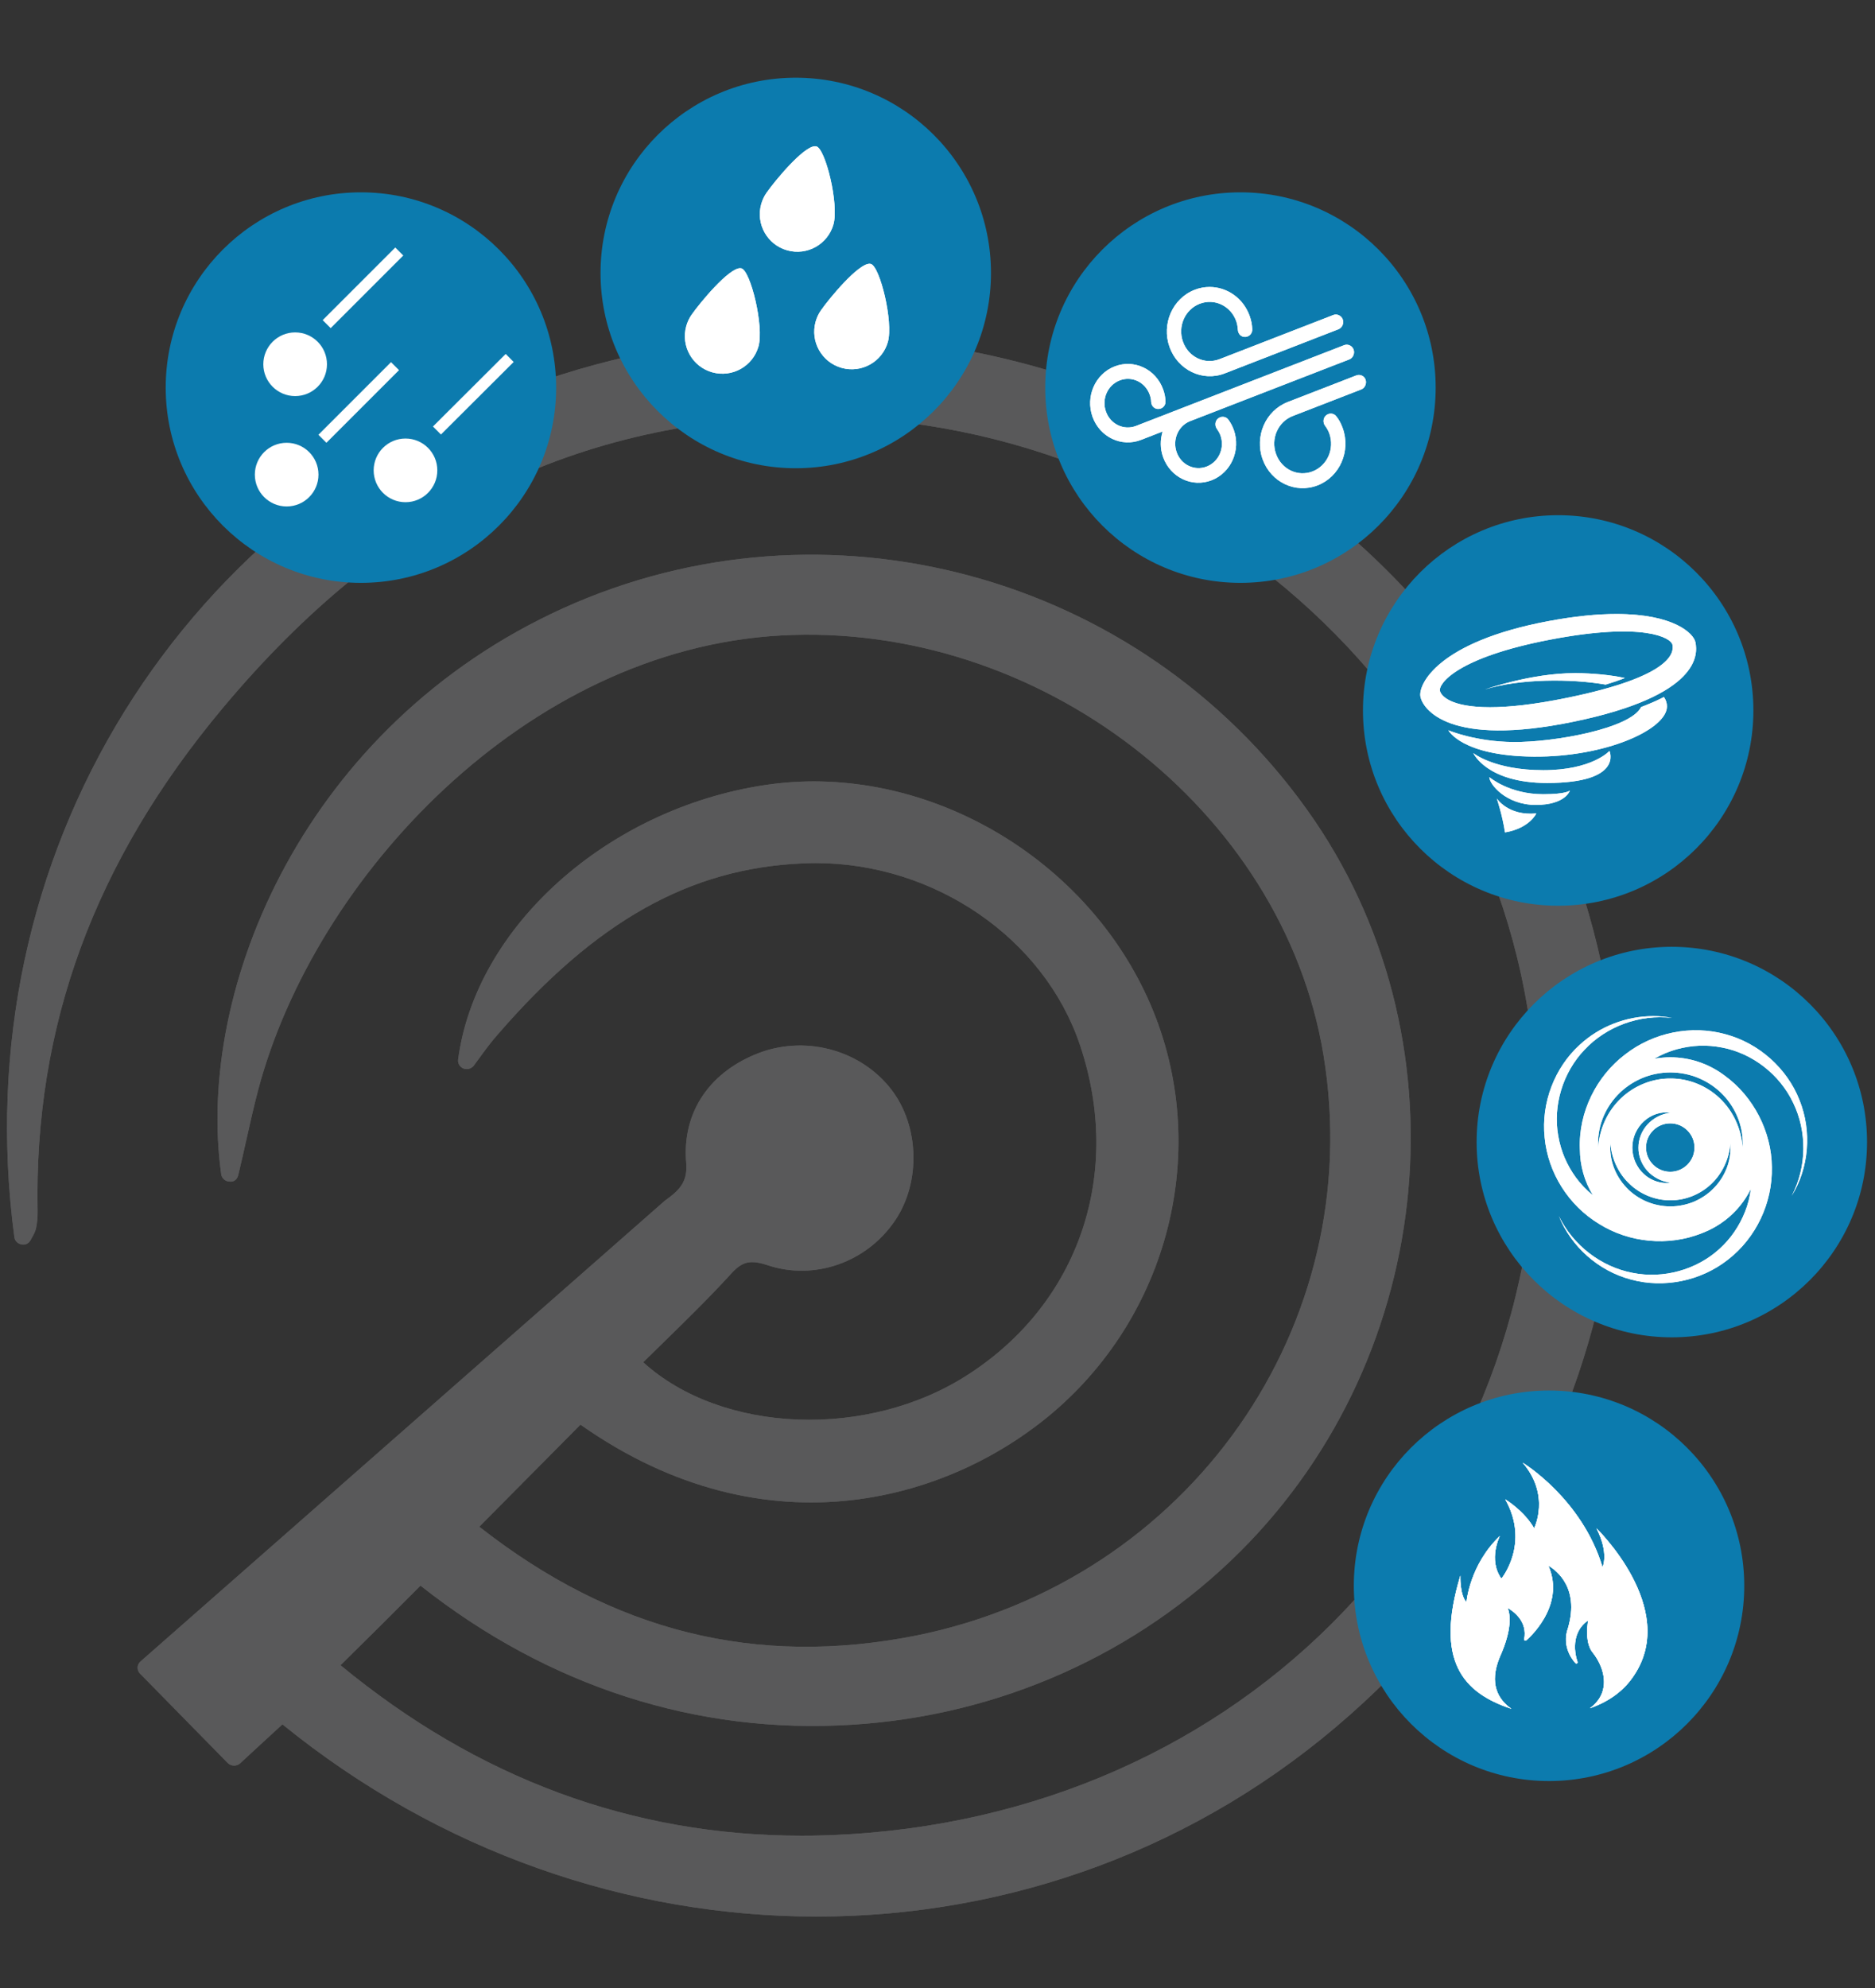 <?xml version="1.0" encoding="utf-8"?>
<!-- Generator: Adobe Illustrator 23.0.1, SVG Export Plug-In . SVG Version: 6.00 Build 0)  -->
<svg version="1.1" xmlns="http://www.w3.org/2000/svg" xmlns:xlink="http://www.w3.org/1999/xlink" x="0px" y="0px" width="250px"
	 height="265px" viewBox="0 0 250 265" enable-background="new 0 0 250 265" xml:space="preserve">
<rect x="0" y="0" width="250" height="265" fill="#333333" stroke="none"/>
<g id="Calque_3">
</g>
<g id="Icones">
	<g id="New_Symbol_28">
	</g>
	<g>
		<defs>
			<path id="SVGID_87_" d="M72.644,50.659C24.209,67.087-4.877,114.07,1.918,164.926c0.066,0.487,0.451,0.876,0.961,0.96
				c0.537,0.124,1.006-0.182,1.22-0.616l0.221-0.408c0.187-0.334,0.389-0.685,0.491-1.168c0.147-0.713,0.211-1.456,0.203-2.232
				c-0.488-24.711,7.586-46.66,24.704-67.104c21.802-26.093,47.512-38.781,78.609-38.781h0.61
				c52.522,0.189,95.56,41.867,95.938,92.923c0.369,53.966-41.18,95.32-96.632,96.191c-0.47,0.007-0.941,0.007-1.403,0.007
				c-22.515,0-43.171-7.639-61.44-22.725c3.708-3.65,7.21-7.131,10.666-10.608c17.003,13.431,36.873,19.857,57.565,18.538
				c19.629-1.223,37.995-9.416,51.707-23.063c26.495-26.429,30.349-68.94,8.956-98.871c-22.465-31.468-64.2-42.764-99.253-26.87
				c-34.252,15.567-49.028,50.483-45.545,75.43c0.074,0.53,0.537,0.95,1.088,0.975c0.649,0.091,1.055-0.334,1.186-0.877
				c0.388-1.596,0.729-3.149,1.072-4.67c0.516-2.31,1.014-4.534,1.606-6.762c7.522-28.236,35.638-58.585,69.639-60.488
				c34.387-1.908,66.983,23.154,72.379,55.927c5.954,36.049-17.91,70.045-54.332,77.391c-21.311,4.226-40.395-0.516-58.231-14.516
				c3.03-3.05,5.979-6.021,8.88-8.953l4.612-4.653c25.065,17.643,49.88,9.94,63.604-2.145
				c15.876-13.993,20.633-36.872,11.586-55.643c-9.186-19.033-30.525-30.556-50.69-27.452
				c-20.931,3.178-38.483,18.897-40.811,36.577c-0.064,0.515,0.229,1.002,0.72,1.192c0.491,0.182,1.045,0.03,1.368-0.39l0.61-0.83
				c0.951-1.304,1.709-2.336,2.588-3.322c13.07-15.106,25.58-22.139,40.59-22.798c0.6-0.029,1.199-0.045,1.8-0.045
				c15.814,0,30.452,9.981,35.248,24.28c5.723,17.052-0.081,34.259-14.803,43.824c-13.392,8.761-32.965,7.967-43.445-1.563
				c0.874-0.863,1.764-1.723,2.641-2.589c3.033-2.963,6.155-6.011,9.066-9.199c1.507-1.665,2.55-1.908,4.871-1.155
				c6.257,2.098,13.271-0.382,17.031-5.993c3.412-5.081,3.199-12.538-0.488-17.371c-3.975-5.2-11.127-7.248-17.394-5.029
				c-6.801,2.47-10.545,7.954-9.999,14.671c0.222,2.497-0.729,3.629-2.792,5.096l-0.091,0.071l-69.87,61.383
				c-0.238,0.2-0.366,0.487-0.385,0.785c-0.013,0.319,0.109,0.618,0.323,0.834l11.709,11.93c0.443,0.432,1.174,0.443,1.626,0.038
				c0,0,3.468-3.222,5.649-5.205c21.07,17.096,46.289,25.621,71.235,25.621c25.597,0,50.912-8.985,71.15-26.933
				c38.482-34.032,46.959-88.493,20.58-132.44c-19.437-32.476-55.107-51.318-92.399-51.321
				C96.369,44.781,84.358,46.686,72.644,50.659"/>
		</defs>
		<use xlink:href="#SVGID_87_"  overflow="visible" fill="#59595A"/>
		<clipPath id="SVGID_2_">
			<use xlink:href="#SVGID_87_"  overflow="visible"/>
		</clipPath>
		<rect x="-4.355" y="39.49" clip-path="url(#SVGID_2_)" fill="#59595A" width="225.517" height="221.283"/>
	</g>
	<g>
		<g>
			<defs>
				<path id="SVGID_89_" d="M22.094,51.668c0,14.373,11.655,26.027,26.027,26.027c14.375,0,26.031-11.653,26.031-26.027
					c0-14.376-11.655-26.031-26.031-26.031C33.75,25.637,22.094,37.291,22.094,51.668"/>
			</defs>
			<clipPath id="SVGID_4_">
				<use xlink:href="#SVGID_89_"  overflow="visible"/>
			</clipPath>
			<rect x="19.266" y="22.808" clip-path="url(#SVGID_4_)" fill="#0C7BAE" width="57.715" height="57.717"/>
		</g>
		<g>
			<defs>
				<path id="SVGID_91_" d="M35.109,48.556c0,2.342,1.901,4.242,4.243,4.242c2.344,0,4.245-1.9,4.245-4.242
					c0-2.345-1.901-4.246-4.245-4.246C37.011,44.31,35.109,46.211,35.109,48.556"/>
			</defs>
			<clipPath id="SVGID_6_">
				<use xlink:href="#SVGID_91_"  overflow="visible"/>
			</clipPath>
			<rect x="32.279" y="41.481" clip-path="url(#SVGID_6_)" fill="#FFFFFF" width="14.147" height="14.144"/>
		</g>
		<g>
			<defs>
				<path id="SVGID_93_" d="M33.978,63.268c0,2.341,1.901,4.242,4.243,4.242c2.345,0,4.243-1.901,4.243-4.242
					c0-2.345-1.898-4.245-4.243-4.245C35.879,59.023,33.978,60.923,33.978,63.268"/>
			</defs>
			<clipPath id="SVGID_8_">
				<use xlink:href="#SVGID_93_"  overflow="visible"/>
			</clipPath>
			<rect x="31.148" y="56.193" clip-path="url(#SVGID_8_)" fill="#FFFFFF" width="14.146" height="14.146"/>
		</g>
		<g>
			<defs>
				<path id="SVGID_95_" d="M49.821,62.7c0,2.341,1.901,4.244,4.245,4.244c2.342,0,4.242-1.903,4.242-4.244
					c0-2.347-1.9-4.244-4.242-4.244C51.722,58.456,49.821,60.354,49.821,62.7"/>
			</defs>
			<clipPath id="SVGID_10_">
				<use xlink:href="#SVGID_95_"  overflow="visible"/>
			</clipPath>
			<rect x="46.992" y="55.625" clip-path="url(#SVGID_10_)" fill="#FFFFFF" width="14.146" height="14.148"/>
		</g>
		
			<rect x="40.992" y="52.892" transform="matrix(0.707 -0.707 0.707 0.707 -23.922 49.541)" fill="#FFFFFF" width="13.695" height="1.51"/>
		
			<rect x="56.27" y="51.76" transform="matrix(0.708 -0.706 0.706 0.708 -18.654 59.933)" fill="#FFFFFF" width="13.696" height="1.509"/>
		
			<rect x="41.56" y="37.614" transform="matrix(0.707 -0.707 0.707 0.707 -12.953 45.464)" fill="#FFFFFF" width="13.694" height="1.509"/>
	</g>
	<g>
		<g>
			<defs>
				<path id="SVGID_97_" d="M80.072,36.389c0,14.371,11.655,26.027,26.026,26.027c14.375,0,26.032-11.655,26.032-26.027
					c0-14.379-11.656-26.031-26.032-26.031C91.727,10.358,80.072,22.01,80.072,36.389"/>
			</defs>
			<clipPath id="SVGID_12_">
				<use xlink:href="#SVGID_97_"  overflow="visible"/>
			</clipPath>
			<rect x="77.243" y="7.528" clip-path="url(#SVGID_12_)" fill="#0C7BAE" width="57.717" height="57.715"/>
		</g>
		<g>
			<g>
				<defs>
					<path id="SVGID_99_" d="M92.214,41.952c-0.312,0.451-0.556,0.957-0.712,1.512c-0.746,2.661,0.805,5.423,3.468,6.166
						c2.661,0.744,5.416-0.808,6.164-3.464c0.748-2.658-1.05-10.048-2.275-10.392c-0.055-0.015-0.111-0.022-0.173-0.022
						C97.151,35.752,93.355,40.323,92.214,41.952"/>
				</defs>
				<use xlink:href="#SVGID_99_"  overflow="visible" fill="#FFFFFF"/>
				<clipPath id="SVGID_14_">
					<use xlink:href="#SVGID_99_"  overflow="visible"/>
				</clipPath>
				<rect x="87.904" y="32.34" clip-path="url(#SVGID_14_)" fill="#FFFFFF" width="16.817" height="20.89"/>
			</g>
			<g>
				<defs>
					<path id="SVGID_101_" d="M102.209,25.692c-0.312,0.447-0.556,0.956-0.713,1.512c-0.747,2.66,0.806,5.422,3.468,6.166
						c2.663,0.746,5.418-0.808,6.164-3.464c0.747-2.661-1.05-10.049-2.276-10.392c-0.053-0.015-0.111-0.022-0.172-0.022
						C107.148,19.492,103.35,24.061,102.209,25.692"/>
				</defs>
				<use xlink:href="#SVGID_101_"  overflow="visible" fill="#FFFFFF"/>
				<clipPath id="SVGID_16_">
					<use xlink:href="#SVGID_101_"  overflow="visible"/>
				</clipPath>
				<rect x="97.898" y="16.08" clip-path="url(#SVGID_16_)" fill="#FFFFFF" width="16.818" height="20.89"/>
			</g>
			<g>
				<defs>
					<path id="SVGID_103_" d="M109.465,41.36c-0.312,0.446-0.557,0.957-0.713,1.514c-0.745,2.657,0.806,5.42,3.468,6.165
						c2.663,0.744,5.417-0.812,6.165-3.465c0.749-2.66-1.051-10.049-2.276-10.393c-0.053-0.015-0.112-0.022-0.172-0.022
						C114.404,35.159,110.607,39.728,109.465,41.36"/>
				</defs>
				<use xlink:href="#SVGID_103_"  overflow="visible" fill="#FFFFFF"/>
				<clipPath id="SVGID_18_">
					<use xlink:href="#SVGID_103_"  overflow="visible"/>
				</clipPath>
				<rect x="105.155" y="31.748" clip-path="url(#SVGID_18_)" fill="#FFFFFF" width="16.817" height="20.888"/>
			</g>
		</g>
	</g>
	<g>
		<g>
			<defs>
				<path id="SVGID_105_" d="M139.365,51.668c0,14.373,11.654,26.027,26.025,26.027c14.377,0,26.033-11.654,26.033-26.027
					c0-14.377-11.656-26.031-26.033-26.031C151.02,25.637,139.365,37.29,139.365,51.668"/>
			</defs>
			<clipPath id="SVGID_20_">
				<use xlink:href="#SVGID_105_"  overflow="visible"/>
			</clipPath>
			<rect x="136.536" y="22.807" clip-path="url(#SVGID_20_)" fill="#0C7BAE" width="57.714" height="57.716"/>
		</g>
		<g>
			<g>
				<defs>
					<path id="SVGID_107_" d="M180.835,50.046l-9.139,3.543c-2.949,1.147-4.45,4.558-3.347,7.63c1.1,3.069,4.383,4.624,7.334,3.479
						c2.948-1.142,4.449-4.556,3.346-7.625c-0.21-0.58-0.477-1.107-0.833-1.549c-0.324-0.457-0.943-0.508-1.35-0.184
						c-0.438,0.334-0.488,0.979-0.177,1.402c0.238,0.323,0.437,0.66,0.568,1.028c0.736,2.046-0.258,4.301-2.225,5.068
						c-1.966,0.762-4.139-0.27-4.872-2.317c-0.736-2.046,0.256-4.304,2.227-5.067l9.136-3.544c0.488-0.191,0.752-0.794,0.571-1.306
						c-0.141-0.393-0.509-0.624-0.896-0.624C181.067,49.981,180.949,50.002,180.835,50.046"/>
				</defs>
				<use xlink:href="#SVGID_107_"  overflow="visible" fill="#FFFFFF"/>
				<clipPath id="SVGID_22_">
					<use xlink:href="#SVGID_107_"  overflow="visible"/>
				</clipPath>
				<rect x="163.336" y="45.329" clip-path="url(#SVGID_22_)" fill="#FFFFFF" width="23.447" height="24.397"/>
			</g>
			<g>
				<defs>
					<path id="SVGID_109_" d="M159.29,38.632c-2.953,1.145-4.449,4.556-3.351,7.627c1.101,3.07,4.396,4.664,7.348,3.519
						l15.177-5.889c0.491-0.191,0.756-0.794,0.574-1.304c-0.184-0.513-0.764-0.786-1.254-0.598l-15.179,5.889
						c-1.968,0.762-4.138-0.267-4.872-2.313c-0.735-2.048,0.256-4.305,2.223-5.069c1.968-0.765,4.139,0.267,4.874,2.316
						c0.131,0.363,0.19,0.757,0.219,1.162c0.039,0.567,0.469,0.985,1.014,0.939c0.545-0.047,0.945-0.492,0.903-1.058
						c-0.023-0.614-0.149-1.189-0.345-1.74c-0.855-2.386-3.028-3.859-5.34-3.859C160.621,38.254,159.947,38.375,159.29,38.632"/>
				</defs>
				<use xlink:href="#SVGID_109_"  overflow="visible" fill="#FFFFFF"/>
				<clipPath id="SVGID_24_">
					<use xlink:href="#SVGID_109_"  overflow="visible"/>
				</clipPath>
				<rect x="150.928" y="33.605" clip-path="url(#SVGID_24_)" fill="#FFFFFF" width="32.819" height="21.194"/>
			</g>
			<g>
				<defs>
					<path id="SVGID_111_" d="M179.227,46.008l-11.914,4.621l-9.275,3.599l-6.57,2.549c-1.618,0.622-3.402-0.223-4.005-1.902
						c-0.604-1.683,0.212-3.538,1.828-4.165c1.617-0.63,3.404,0.218,4.005,1.902c0.105,0.292,0.189,0.635,0.188,0.967
						c0.04,0.568,0.47,0.981,1.014,0.938c0.544-0.044,0.947-0.492,0.901-1.059c-0.027-0.529-0.126-1.03-0.312-1.543
						c-0.969-2.705-3.863-4.077-6.463-3.072c-2.602,1.008-3.923,4.024-2.952,6.722c0.97,2.707,3.864,4.084,6.462,3.073l2.883-1.117
						c-0.33,1.086-0.35,2.259,0.068,3.427c0.971,2.703,3.865,4.08,6.464,3.071c2.6-1.009,3.923-4.019,2.953-6.723
						c-0.185-0.512-0.425-0.96-0.738-1.379c-0.294-0.388-0.894-0.489-1.333-0.148c-0.439,0.333-0.49,0.977-0.177,1.4
						c0.175,0.262,0.349,0.531,0.467,0.859c0.606,1.679-0.212,3.535-1.828,4.164c-1.617,0.627-3.401-0.221-4.003-1.901
						c-0.603-1.681,0.212-3.537,1.794-4.153l9.311-3.611l11.912-4.618c0.488-0.192,0.757-0.792,0.573-1.308
						c-0.144-0.399-0.531-0.654-0.928-0.654C179.443,45.949,179.332,45.967,179.227,46.008"/>
				</defs>
				<use xlink:href="#SVGID_111_"  overflow="visible" fill="#FFFFFF"/>
				<clipPath id="SVGID_26_">
					<use xlink:href="#SVGID_111_"  overflow="visible"/>
				</clipPath>
				<rect x="140.702" y="41.298" clip-path="url(#SVGID_26_)" fill="#FFFFFF" width="44.488" height="27.704"/>
			</g>
		</g>
	</g>
	<g>
		<g>
			<defs>
				<path id="SVGID_113_" d="M181.728,94.707c0,14.371,11.653,26.027,26.025,26.027c14.376,0,26.032-11.655,26.032-26.027
					c0-14.378-11.655-26.03-26.032-26.03C193.382,68.677,181.728,80.329,181.728,94.707"/>
			</defs>
			<clipPath id="SVGID_28_">
				<use xlink:href="#SVGID_113_"  overflow="visible"/>
			</clipPath>
			<rect x="178.897" y="65.847" clip-path="url(#SVGID_28_)" fill="#0C7BAE" width="57.717" height="57.715"/>
		</g>
		<g>
			<g>
				<defs>
					<path id="SVGID_115_" d="M191.989,92.077c-0.186-0.935,2.27-4.434,14.723-6.817c12.451-2.382,16.095-0.239,16.281,0.688
						c0.183,0.933,0.181,4.163-14.035,7.069c-4.504,0.924-7.84,1.256-10.301,1.256C193.353,94.274,192.115,92.715,191.989,92.077
						 M206.41,82.803c-14.738,2.775-17.334,8.465-17.019,10.065c0.317,1.602,3.703,6.808,20.504,3.318
						c16.804-3.489,16.482-8.959,16.165-10.562c-0.24-1.206-2.912-3.778-10.534-3.778C213.04,81.844,210.031,82.123,206.41,82.803"
						/>
				</defs>
				<use xlink:href="#SVGID_115_"  overflow="visible" fill="#FFFFFF"/>
				<clipPath id="SVGID_30_">
					<use xlink:href="#SVGID_115_"  overflow="visible"/>
				</clipPath>
				<rect x="184.768" y="77.248" clip-path="url(#SVGID_30_)" fill="#FFFFFF" width="45.977" height="24.714"/>
			</g>
			<g>
				<defs>
					<path id="SVGID_117_" d="M205.768,102.665c-6.551,0-9.327-2.278-9.327-2.278s1.781,3.985,9.826,3.985
						c10.251,0,8.328-4.271,8.328-4.271S212.318,102.665,205.768,102.665"/>
				</defs>
				<use xlink:href="#SVGID_117_"  overflow="visible" fill="#FFFFFF"/>
				<clipPath id="SVGID_32_">
					<use xlink:href="#SVGID_117_"  overflow="visible"/>
				</clipPath>
				<rect x="191.843" y="95.505" clip-path="url(#SVGID_32_)" fill="#FFFFFF" width="27.494" height="13.464"/>
			</g>
			<g>
				<defs>
					<path id="SVGID_119_" d="M204.77,107.296c3.988,0,4.556-1.926,4.556-1.926s-0.426,0.501-3.559,0.501
						c-4.556,0-7.187-2.279-7.187-2.279C198.58,104.517,200.783,107.296,204.77,107.296"/>
				</defs>
				<use xlink:href="#SVGID_119_"  overflow="visible" fill="#FFFFFF"/>
				<clipPath id="SVGID_34_">
					<use xlink:href="#SVGID_119_"  overflow="visible"/>
				</clipPath>
				<rect x="193.98" y="98.994" clip-path="url(#SVGID_34_)" fill="#FFFFFF" width="19.942" height="12.897"/>
			</g>
			<g>
				<defs>
					<path id="SVGID_121_" d="M200.667,110.96c3.286-0.554,4.174-2.53,4.174-2.53c-3.772,0.356-5.267-1.992-5.267-1.992
						S200.331,108.699,200.667,110.96"/>
				</defs>
				<use xlink:href="#SVGID_121_"  overflow="visible" fill="#FFFFFF"/>
				<clipPath id="SVGID_36_">
					<use xlink:href="#SVGID_121_"  overflow="visible"/>
				</clipPath>
				<rect x="194.977" y="101.841" clip-path="url(#SVGID_36_)" fill="#FFFFFF" width="14.461" height="13.716"/>
			</g>
			<g>
				<defs>
					<path id="SVGID_123_" d="M218.815,94.25c-1.436,2.89-11.662,4.708-17.028,4.662c-5.125-0.042-8.671-1.567-8.671-1.567
						s1.751,3.429,11.361,3.513c9.613,0.083,17.76-3.621,17.785-6.683c0.005-0.46-0.144-0.879-0.405-1.262
						C220.981,93.364,219.972,93.811,218.815,94.25"/>
				</defs>
				<use xlink:href="#SVGID_123_"  overflow="visible" fill="#FFFFFF"/>
				<clipPath id="SVGID_38_">
					<use xlink:href="#SVGID_123_"  overflow="visible"/>
				</clipPath>
				<rect x="188.518" y="88.316" clip-path="url(#SVGID_38_)" fill="#FFFFFF" width="38.341" height="17.142"/>
			</g>
			<g>
				<defs>
					<path id="SVGID_125_" d="M209.932,89.73c-5.784,0-11.928,2.17-11.928,2.17c4.642-1.443,11.487-1.445,16.088-0.642
						c0.983-0.297,1.831-0.591,2.557-0.878c-1.987-0.424-4.291-0.635-6.522-0.651C210.062,89.73,209.998,89.73,209.932,89.73"/>
				</defs>
				<use xlink:href="#SVGID_125_"  overflow="visible" fill="#FFFFFF"/>
				<clipPath id="SVGID_40_">
					<use xlink:href="#SVGID_125_"  overflow="visible"/>
				</clipPath>
				<rect x="193.408" y="85.13" clip-path="url(#SVGID_40_)" fill="#FFFFFF" width="27.838" height="11.367"/>
			</g>
		</g>
	</g>
	<g>
		<g>
			<defs>
				<path id="SVGID_127_" d="M196.882,152.24c0,14.373,11.653,26.027,26.025,26.027c14.375,0,26.032-11.653,26.032-26.027
					c0-14.377-11.656-26.031-26.032-26.031C208.535,126.209,196.882,137.863,196.882,152.24"/>
			</defs>
			<clipPath id="SVGID_42_">
				<use xlink:href="#SVGID_127_"  overflow="visible"/>
			</clipPath>
			<rect x="194.052" y="123.38" clip-path="url(#SVGID_42_)" fill="#0C7BAE" width="57.715" height="57.716"/>
		</g>
		<g>
			<g>
				<defs>
					<path id="SVGID_129_" d="M222.725,159.995c0.024,0,0.048,0,0.069,0c1.962,0,3.911-0.792,5.358-2.157
						c1.467-1.377,2.404-3.33,2.563-5.428c0.091,1.046-0.061,2.126-0.421,3.136c-0.367,1.01-0.942,1.952-1.695,2.742
						c-0.746,0.799-1.666,1.428-2.671,1.869c-1.011,0.431-2.104,0.651-3.215,0.659c-1.089-0.006-2.196-0.228-3.202-0.659
						c-1.005-0.439-1.93-1.07-2.67-1.869c-0.75-0.788-1.329-1.732-1.696-2.742c-0.361-1.009-0.516-2.089-0.422-3.136
						c0.163,2.098,1.099,4.052,2.569,5.426c1.45,1.37,3.397,2.161,5.378,2.161C222.688,159.997,222.708,159.997,222.725,159.995
						 M219.469,152.968c0-1.782,1.448-3.225,3.23-3.225c1.784,0,3.233,1.443,3.233,3.225c0,1.78-1.449,3.23-3.233,3.23
						C220.916,156.198,219.469,154.748,219.469,152.968 M219.196,156.51c-0.49-0.434-0.873-0.989-1.146-1.59
						c-0.268-0.609-0.399-1.267-0.407-1.938c0-0.654,0.135-1.325,0.407-1.933c0.273-0.598,0.657-1.153,1.143-1.586
						c0.96-0.889,2.3-1.326,3.526-1.145c-1.222,0.167-2.309,0.742-3.073,1.595c-0.772,0.852-1.189,1.954-1.186,3.081
						c-0.011,1.105,0.418,2.224,1.184,3.071c0.766,0.848,1.852,1.426,3.074,1.59c-0.181,0.026-0.368,0.041-0.556,0.041
						C221.105,157.694,220.012,157.266,219.196,156.51 M213.639,149.225c0.447-1.206,1.145-2.33,2.049-3.27
						c0.895-0.948,1.997-1.699,3.2-2.22c1.206-0.521,2.52-0.777,3.831-0.784c1.312,0.007,2.627,0.263,3.83,0.782
						c1.205,0.519,2.309,1.273,3.205,2.22c0.904,0.942,1.597,2.065,2.046,3.272c0.443,1.206,0.641,2.502,0.549,3.763
						c-0.162-2.524-1.276-4.909-3.045-6.584c-1.764-1.69-4.164-2.656-6.586-2.641c-2.42-0.015-4.817,0.951-6.587,2.641
						c-1.773,1.675-2.882,4.06-3.041,6.584C213.003,151.726,213.196,150.431,213.639,149.225 M210.633,139.274
						c-3.341,3.029-5.169,7.733-4.681,12.363c0.444,4.679,3.158,9.03,7.281,11.525c3.98,2.482,9.177,3.03,13.694,1.22
						c0.057-0.022,0.114-0.042,0.171-0.07c0.023-0.003,0.043-0.012,0.068-0.022v-0.001c1.008-0.405,1.972-0.954,2.859-1.634
						c1.495-1.152,2.638-2.588,3.423-4.172c-0.131,1.048-0.387,2.078-0.785,3.064c-0.372,0.938-0.831,1.807-1.428,2.677
						c-0.545,0.801-1.24,1.591-1.986,2.264c-3.012,2.757-7.431,4.018-11.57,3.185c-4.156-0.783-7.929-3.646-9.833-7.58
						c1.626,4.061,5.261,7.324,9.625,8.47c4.346,1.193,9.3,0.22,12.949-2.672c3.704-2.883,5.928-7.506,5.828-12.322
						c-0.037-4.692-2.436-9.406-6.319-12.209c-0.026-0.022-0.053-0.039-0.082-0.059c-0.04-0.032-0.077-0.066-0.121-0.093
						l-0.002,0.003c-1.976-1.426-4.407-2.272-7.024-2.272c-0.731,0-1.441,0.067-2.135,0.195c0.953-0.554,1.977-0.993,3.049-1.28
						c0.982-0.262,1.948-0.417,3.002-0.459c0.965-0.036,2.017,0.046,3.004,0.243c4.009,0.763,7.659,3.55,9.47,7.368
						c1.855,3.797,1.836,8.536-0.197,12.405c2.301-3.713,2.724-8.587,1.037-12.77c-1.644-4.201-5.389-7.589-9.886-8.783
						c-4.525-1.244-9.557-0.26-13.362,2.703c-3.801,2.884-6.234,7.673-6.031,12.617h0.002c0.008,2.177,0.603,4.293,1.732,6.153
						c-0.857-0.693-1.628-1.496-2.284-2.394c-0.592-0.821-1.08-1.673-1.495-2.643c-0.38-0.891-0.673-1.904-0.843-2.897
						c-0.713-4.017,0.592-8.419,3.514-11.472c2.884-3.085,7.32-4.759,11.665-4.234c-0.837-0.163-1.689-0.24-2.539-0.24
						C216.87,135.453,213.298,136.801,210.633,139.274"/>
				</defs>
				<use xlink:href="#SVGID_129_"  overflow="visible" fill="#FFFFFF"/>
				<clipPath id="SVGID_44_">
					<use xlink:href="#SVGID_129_"  overflow="visible"/>
				</clipPath>
				<rect x="201.421" y="131.001" clip-path="url(#SVGID_44_)" fill="#FFFFFF" width="43.984" height="44.513"/>
			</g>
		</g>
	</g>
	<g>
		<g>
			<g>
				<defs>
					<path id="SVGID_131_" d="M180.509,211.386c0,14.373,11.654,26.027,26.025,26.027c14.377,0,26.033-11.654,26.033-26.027
						c0-14.377-11.656-26.031-26.033-26.031C192.164,185.355,180.509,197.009,180.509,211.386"/>
				</defs>
				<clipPath id="SVGID_46_">
					<use xlink:href="#SVGID_131_"  overflow="visible"/>
				</clipPath>
				<rect x="177.68" y="182.525" clip-path="url(#SVGID_46_)" fill="#0C7BAE" width="57.714" height="57.716"/>
			</g>
		</g>
		<g>
			<defs>
				<path id="SVGID_133_" d="M211.987,227.71c1.05-0.771,1.663-1.732,1.831-2.856c0.26-1.729-0.587-3.498-1.465-4.575
					c-0.976-1.2-0.748-3.397-0.606-4.283c-2.729,1.91-1.469,5.37-1.414,5.521c0.028,0.075,0,0.16-0.062,0.2
					c-0.064,0.045-0.15,0.035-0.205-0.021c-0.074-0.071-1.757-1.811-1.138-4.227c1.858-5.624-1.294-8.075-2.482-8.776
					c2.411,5.467-2.897,9.931-2.952,9.973c-0.055,0.045-0.127,0.049-0.187,0.014c-0.06-0.035-0.09-0.106-0.078-0.174
					c0.442-2.333-1.324-3.66-2.213-4.173c0.343,0.837,0.652,2.802-1.068,6.607c-1.439,3.519-0.188,5.613,1.572,6.847
					c-6.454-2.143-10.25-6.375-6.805-17.76c0,0-0.101,2.541,0.811,3.558c0,0,0.405-4.981,4.46-8.844c0,0-1.622,3.151,0.203,5.693
					c0,0,3.851-4.676,0.507-10.573c0,0,2.534,1.525,3.851,3.863c0,0,2.23-4.371-1.52-8.743c0,0,7.906,4.778,10.642,13.927
					c0,0,0.912-1.83-0.811-5.185c0,0,10.946,10.573,5.068,19.519C216.659,225.239,214.662,226.781,211.987,227.71z"/>
			</defs>
			<use xlink:href="#SVGID_133_"  overflow="visible" fill-rule="evenodd" clip-rule="evenodd" fill="#FFFFFF"/>
			<clipPath id="SVGID_48_">
				<use xlink:href="#SVGID_133_"  overflow="visible"/>
			</clipPath>
			<g clip-path="url(#SVGID_48_)">
				<defs>
					<rect id="SVGID_135_" x="68.755" y="-1030.305" width="3994.073" height="2471.077"/>
				</defs>
				<use xlink:href="#SVGID_135_"  overflow="visible" fill="#FFFFFF"/>
				<clipPath id="SVGID_50_">
					<use xlink:href="#SVGID_135_"  overflow="visible"/>
				</clipPath>
				<rect x="189.315" y="190.881" clip-path="url(#SVGID_50_)" fill="#FFFFFF" width="34.446" height="41.007"/>
			</g>
		</g>
	</g>
</g>
</svg>
